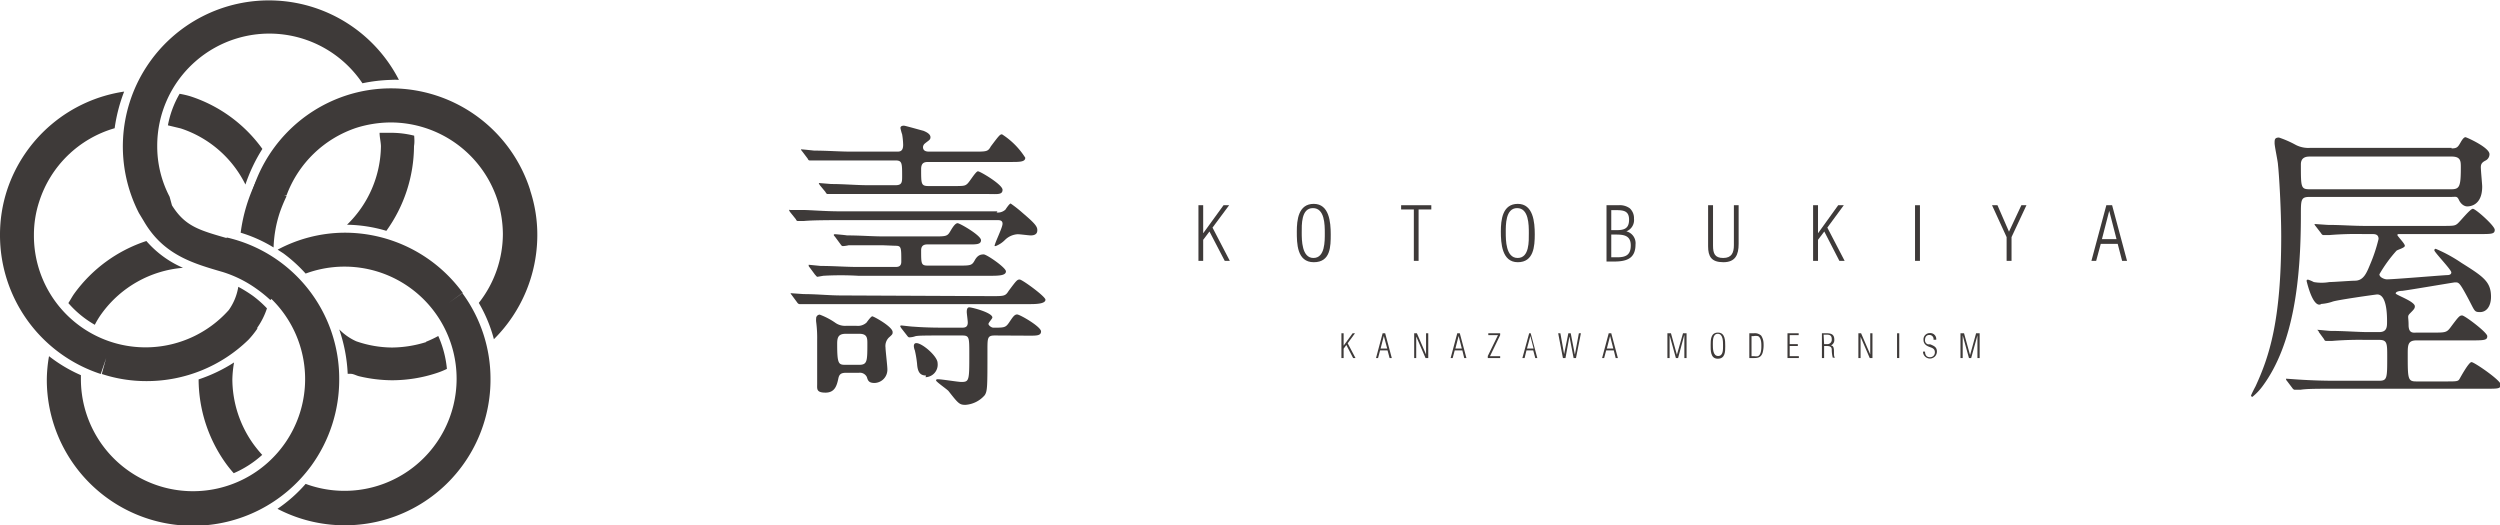<svg xmlns="http://www.w3.org/2000/svg" viewBox="0 0 147.4 30.98"><g id="レイヤー_2" data-name="レイヤー 2"><g id="レイヤー_1-2" data-name="レイヤー 1"><path d="M31.26,11.21a8.6,8.6,0,0,0-8.19-6,8.49,8.49,0,0,0-2.66.42l.31,1-.31-1a8.59,8.59,0,0,0-5.61,5.9h2.09a6.62,6.62,0,0,1,4.14-4,6.87,6.87,0,0,1,2-.31,6.63,6.63,0,0,1,6.3,4.57,6.82,6.82,0,0,1,.32,2,6.6,6.6,0,0,1-1.42,4.07A8.44,8.44,0,0,1,29.12,20a8.67,8.67,0,0,0,2.56-6.13,8.32,8.32,0,0,0-.42-2.64m-6.14,8.94a6.89,6.89,0,0,1-2,.32A6.52,6.52,0,0,1,21,20.12a3.29,3.29,0,0,1-1-.7,9.28,9.28,0,0,1,.5,2.62l.05,0h0l.12,0c.18,0,.34.11.53.15v0a8.59,8.59,0,0,0,1.9.23A8.43,8.43,0,0,0,25.73,22a4.73,4.73,0,0,0,.62-.25,6.18,6.18,0,0,0-.51-1.94A6.44,6.44,0,0,1,25.12,20.15Z" fill="#3e3a39"/><path d="M15.13,10.63a9.78,9.78,0,0,0-.94,3.09,8.28,8.28,0,0,1,1.94.87,7.29,7.29,0,0,1,.37-2.07c.21-.6.4-.95.39-.95l-1.76-.94m-1.08,6.28a3.27,3.27,0,0,1-.56,1.37A6.58,6.58,0,0,1,2,13.86a6.3,6.3,0,0,1,.32-2,6.59,6.59,0,0,1,4.44-4.3,9.66,9.66,0,0,1,.56-2.16A8.6,8.6,0,0,0,.42,11.2,8.49,8.49,0,0,0,0,13.86a8.61,8.61,0,0,0,5.94,8.19l.32-.94L6,22.05a8.39,8.39,0,0,0,2.65.42,8.59,8.59,0,0,0,6-2.44l0,0a5.11,5.11,0,0,0,.52-.65s0,0,0-.06v0a4.35,4.35,0,0,0,.57-1.14,6.38,6.38,0,0,0-.82-.73A8.11,8.11,0,0,0,14.05,16.91Z" fill="#3e3a39"/><path d="M20,22.38A8.54,8.54,0,0,0,13.36,14v2.05a6.27,6.27,0,0,1,1.9.95A6.61,6.61,0,1,1,4.77,22.36c0-.07,0-.16,0-.24A8.67,8.67,0,0,1,2.89,21a8.4,8.4,0,0,0-.13,1.41A8.61,8.61,0,0,0,11.36,31h0a8.63,8.63,0,0,0,7-3.55l-.81-.58.81.58A8.64,8.64,0,0,0,20,22.38M6,18.48a6.58,6.58,0,0,1,4.79-2.69,6,6,0,0,1-2.16-1.58,8.53,8.53,0,0,0-4.25,3.1c-.13.18-.23.38-.35.56a6,6,0,0,0,1.56,1.28A4.83,4.83,0,0,1,6,18.48Z" fill="#3e3a39"/><path d="M14.47,10.88a9.78,9.78,0,0,1,1-2.1,8.44,8.44,0,0,0-4.24-3.1,5.35,5.35,0,0,0-.64-.15A5.78,5.78,0,0,0,9.9,7.39l.75.18a6.52,6.52,0,0,1,3.82,3.31" fill="#3e3a39"/><path d="M13.7,22.37a6.64,6.64,0,0,1,.1-1,9.27,9.27,0,0,1-2.09,1,8.56,8.56,0,0,0,1.64,5c.14.19.28.36.43.53a6.1,6.1,0,0,0,1.68-1.08h0a7.75,7.75,0,0,1-.5-.61,6.6,6.6,0,0,1-1.26-3.88m13.58-5.06-.81.58.81-.59a8.6,8.6,0,0,0-7-3.54,8.45,8.45,0,0,0-3.91,1l.34.22a8.74,8.74,0,0,1,1.31,1.19,6.61,6.61,0,1,1,0,12.4A8.54,8.54,0,0,1,16.36,30a8.59,8.59,0,0,0,12.56-7.65A8.52,8.52,0,0,0,27.28,17.31Z" fill="#3e3a39"/><path d="M17.91,15.26v-.39l-.1.05.1.34M24.42,8a5.55,5.55,0,0,0-1.35-.17c-.23,0-.47,0-.69,0,0,.26.07.51.08.78a6.55,6.55,0,0,1-2,4.64,8.58,8.58,0,0,1,2.32.36,8.63,8.63,0,0,0,1.63-5C24.45,8.39,24.43,8.16,24.42,8ZM23.07,4.71a3.42,3.42,0,0,1,.45,0A8.6,8.6,0,1,0,8.19,12.56l.29.48c1.16,2,2.91,2.49,4.66,3a7,7,0,0,1,2,1,7.9,7.9,0,0,1,.8.65l1.4-1.43a9.45,9.45,0,0,0-3.72-2.15c-1.85-.53-2.68-.73-3.48-2L10,11.6a6.4,6.4,0,0,1-.73-3,6.61,6.61,0,0,1,12.1-3.69A9.29,9.29,0,0,1,23.07,4.71Z" fill="#3e3a39"/><polyline points="70.66 15.38 70.66 12.1 70.94 12.1 70.94 13.74 70.95 13.74 72.14 12.1 72.47 12.1 71.49 13.42 72.51 15.38 72.21 15.38 71.31 13.65 70.94 14.14 70.94 15.38 70.66 15.38" fill="#3e3a39"/><path d="M76.46,13.65c0-.68.09-1.63,1-1.63s1,1.08,1,1.79,0,1.65-1,1.65-1-1.12-1-1.81m1.65.1c0-.49,0-1.48-.7-1.48s-.66,1-.66,1.44,0,1.5.69,1.5S78.11,14.21,78.11,13.75Z" fill="#3e3a39"/><polyline points="82.61 12.35 82.61 12.1 84.39 12.1 84.39 12.35 83.64 12.35 83.64 15.38 83.36 15.38 83.36 12.35 82.61 12.35" fill="#3e3a39"/><path d="M88.49,13.65c0-.68.09-1.63,1-1.63s1,1.08,1,1.79-.06,1.65-1,1.65-1-1.12-1-1.81m1.65.1c0-.49,0-1.48-.69-1.48s-.67,1-.67,1.44,0,1.5.7,1.5S90.14,14.21,90.14,13.75Z" fill="#3e3a39"/><path d="M94.72,15.38V12.1h.71a1,1,0,0,1,.66.18.79.79,0,0,1,.25.62.71.71,0,0,1-.45.74h0a.72.72,0,0,1,.54.78c0,.84-.55,1-1.27,1h-.44m.58-1.85c.46,0,.75-.09.75-.62s-.35-.56-.78-.56H95v1.18Zm-.3.26v1.34h.35c.51,0,.8-.14.8-.7s-.37-.64-.85-.64Z" fill="#3e3a39"/><path d="M100.72,12.1H101v2.38c0,.46.1.73.6.73s.63-.31.63-.76V12.1h.28v2.28c0,.64-.19,1.08-.9,1.08s-.9-.34-.9-.94V12.1" fill="#3e3a39"/><polyline points="106.9 15.38 106.9 12.1 107.19 12.1 107.19 13.74 107.2 13.74 108.38 12.1 108.71 12.1 107.74 13.42 108.76 15.38 108.45 15.38 107.56 13.65 107.19 14.14 107.19 15.38 106.9 15.38" fill="#3e3a39"/><rect x="112.91" y="12.1" width="0.29" height="3.28" fill="#3e3a39"/><polyline points="119.18 12.1 119.48 12.1 118.6 13.98 118.6 15.38 118.31 15.38 118.31 13.98 117.45 12.1 117.77 12.1 118.45 13.66 119.18 12.1" fill="#3e3a39"/><path d="M124.53,12.1l.88,3.28h-.29l-.26-1h-1l-.27,1h-.28l.88-3.28h.33m.27,2-.43-1.67h0l-.43,1.67Z" fill="#3e3a39"/><polyline points="79.09 21.11 79.09 19.65 79.22 19.65 79.22 20.38 79.22 20.38 79.75 19.65 79.89 19.65 79.46 20.24 79.92 21.11 79.78 21.11 79.38 20.34 79.22 20.56 79.22 21.11 79.09 21.11" fill="#3e3a39"/><path d="M81.67,19.65l.39,1.46h-.13l-.12-.45h-.44l-.12.45h-.12l.39-1.46h.15m.12.9-.2-.74h0l-.19.74Z" fill="#3e3a39"/><polyline points="84.08 20.9 84.08 20.9 84.08 19.65 84.21 19.65 84.21 21.11 84.05 21.11 83.51 19.86 83.5 19.86 83.5 21.11 83.38 21.11 83.38 19.65 83.54 19.65 84.08 20.9" fill="#3e3a39"/><path d="M86.07,19.65l.39,1.46h-.13l-.11-.45h-.45l-.12.45h-.12l.39-1.46h.15m.12.9L86,19.81h0l-.19.74Z" fill="#3e3a39"/><polyline points="87.72 21.11 87.72 20.99 88.32 19.76 87.75 19.76 87.75 19.65 88.45 19.65 88.45 19.76 87.85 21 88.45 21 88.45 21.11 87.72 21.11" fill="#3e3a39"/><path d="M90.25,19.65l.39,1.46h-.12l-.12-.45H90l-.11.45h-.13l.4-1.46h.14m.12.9-.19-.74h0l-.2.74Z" fill="#3e3a39"/><polyline points="92.85 20.89 92.86 20.89 93.09 19.65 93.21 19.65 92.92 21.11 92.78 21.11 92.54 19.86 92.53 19.86 92.3 21.11 92.15 21.11 91.87 19.65 92 19.65 92.22 20.88 92.22 20.88 92.47 19.65 92.61 19.65 92.85 20.89" fill="#3e3a39"/><path d="M95,19.65l.39,1.46h-.13l-.11-.45h-.45l-.12.45h-.12l.39-1.46H95m.12.9-.19-.74h0l-.19.74Z" fill="#3e3a39"/><polyline points="98.44 21.11 98.31 21.11 98.31 19.65 98.52 19.65 98.87 20.92 98.87 20.92 99.23 19.65 99.44 19.65 99.44 21.11 99.31 21.11 99.31 19.77 99.3 19.77 98.94 21.11 98.81 21.11 98.44 19.77 98.44 19.77 98.44 21.11" fill="#3e3a39"/><path d="M100.86,20.34c0-.3,0-.73.43-.73s.43.48.43.8,0,.74-.44.74-.42-.5-.42-.81m.73,0c0-.21,0-.66-.31-.66s-.29.44-.29.65,0,.66.31.66S101.59,20.59,101.59,20.38Z" fill="#3e3a39"/><path d="M103.14,19.65h.26a.54.54,0,0,1,.44.14.87.87,0,0,1,.14.48,1.66,1.66,0,0,1-.06.54c-.09.25-.25.3-.49.3h-.29V19.65m.13,1.35h.15a.61.61,0,0,0,.23,0c.19-.09.2-.42.2-.59s0-.48-.19-.59a.64.64,0,0,0-.28,0h-.11Z" fill="#3e3a39"/><polyline points="105.39 21.11 105.39 19.65 106.05 19.65 106.05 19.76 105.52 19.76 105.52 20.29 106 20.29 106 20.4 105.52 20.4 105.52 21 106.06 21 106.06 21.11 105.39 21.11" fill="#3e3a39"/><path d="M107.55,20.42v.69h-.13V19.65h.28c.27,0,.45.07.45.37a.34.34,0,0,1-.21.35h0c.17,0,.19.17.19.36s0,.32.07.36v0h-.14a2,2,0,0,1-.06-.48c0-.19-.16-.21-.32-.21h-.13m0-.11h.22A.26.26,0,0,0,108,20c0-.21-.1-.27-.3-.27h-.18Z" fill="#3e3a39"/><polyline points="110.27 20.9 110.27 20.9 110.27 19.65 110.4 19.65 110.4 21.11 110.24 21.11 109.7 19.86 109.7 19.86 109.7 21.11 109.57 21.11 109.57 19.65 109.73 19.65 110.27 20.9" fill="#3e3a39"/><rect x="111.85" y="19.65" width="0.13" height="1.46" fill="#3e3a39"/><path d="M113.83,20.31c.21.09.37.16.37.42a.41.41,0,1,1-.82,0h.12c0,.18.08.33.28.33a.28.28,0,0,0,.3-.29c0-.22-.17-.26-.33-.32s-.34-.17-.34-.4a.37.37,0,0,1,.38-.41.35.35,0,0,1,.37.39H114a.24.24,0,0,0-.25-.28c-.17,0-.25.13-.25.29a.24.24,0,0,0,.17.26l.12,0" fill="#3e3a39"/><polyline points="115.72 21.11 115.59 21.11 115.59 19.65 115.8 19.65 116.15 20.92 116.16 20.92 116.51 19.65 116.72 19.65 116.72 21.11 116.59 21.11 116.59 19.77 116.59 19.77 116.22 21.11 116.09 21.11 115.72 19.77 115.72 19.77 115.72 21.11" fill="#3e3a39"/><path d="M58.76,12.53a.67.67,0,0,0,.52-.17s.23-.36.31-.36a7.49,7.49,0,0,1,.71.56c.68.58.86.78.86,1,0,.09,0,.32-.39.32-.11,0-.63-.07-.76-.07a1.16,1.16,0,0,0-.76.34,1.56,1.56,0,0,1-.55.36s-.06,0-.06,0c0-.17.47-1.08.47-1.32s-.24-.21-.38-.21H49.4c-.39,0-1.48,0-2,.05l-.34,0c-.06,0-.09,0-.14-.11l-.33-.41c-.06-.09-.06-.09-.06-.13s0,0,.06,0l.7,0c.47,0,1.31.08,2.24.08h9.28m-.34,5c.73,0,.81,0,1-.31.45-.6.5-.67.65-.67s1.52,1,1.52,1.19-.32.26-.88.26H49.54c-1.3,0-1.81,0-2.06,0l-.34,0s-.08,0-.14-.1l-.31-.42c-.07-.09-.07-.09-.07-.12s0,0,.05,0l.72.05c.79,0,1.47.08,2.22.08Zm-8.36-8c-1,0-1.6,0-2,0l-.34,0c-.07,0-.1,0-.15-.11l-.31-.41c-.06-.07-.08-.1-.08-.13s0,0,.07,0,.61.06.71.07c.8,0,1.46.06,2.22.06h2.65c.16,0,.37,0,.37-.4a4.2,4.2,0,0,0-.06-.62,2.54,2.54,0,0,1-.1-.37c0-.13.14-.14.21-.14s1.12.3,1.14.3c.25.1.42.22.42.38s-.1.18-.34.38a.3.3,0,0,0-.1.2c0,.27.26.27.39.27h2.61c.75,0,.83,0,1-.31.49-.65.54-.71.66-.71A4.48,4.48,0,0,1,60.45,9.3c0,.25-.33.25-.86.25H54.77c-.22,0-.46,0-.46.42,0,.9,0,1,.46,1h1.36c.68,0,.76,0,.91-.14s.49-.73.62-.73,1.45.78,1.45,1.09-.32.25-.85.25H51.2c-.91,0-1.49,0-2.05,0l-.36,0s-.07,0-.12-.12l-.33-.4c-.06-.09-.06-.11-.06-.13s0,0,0,0l.73.06c.78,0,1.46.07,2.22.07H52.8c.38,0,.39-.18.39-.52,0-.78,0-.94-.39-.94Zm1.93,5c-1.41,0-1.88,0-2,0a2,2,0,0,1-.34.05c-.07,0-.1-.05-.15-.12l-.31-.42c-.06-.07-.08-.09-.08-.11s0-.05.07-.05.61.05.71.07c.8,0,1.46.06,2.22.06h2.86c.74,0,.83,0,1-.29s.31-.49.44-.49,1.38.72,1.38,1-.33.25-.86.25H54.72c-.15,0-.41,0-.41.35,0,.81,0,.9.41.9h1.75c.75,0,.83,0,1-.31S57.82,15,58,15s1.31.78,1.31,1-.32.26-.86.26H50.6a18,18,0,0,0-2.06,0l-.34.06c-.05,0-.08-.06-.15-.13l-.31-.42c-.06-.07-.06-.09-.06-.1s0-.06,0-.06.61.06.71.07c.8,0,1.46.06,2.22.06h2.16c.15,0,.37,0,.37-.31,0-.85,0-.94-.35-.94Zm-2.17,7.52c-.28,0-.39.09-.44.33-.09.43-.21.84-.76.84s-.49-.23-.49-.5,0-2.2,0-2.62a7.16,7.16,0,0,0-.06-1.06.82.82,0,0,1,0-.18.22.22,0,0,1,.21-.24,4.14,4.14,0,0,1,.89.46,1,1,0,0,0,.67.2h.6a.76.76,0,0,0,.6-.19s.26-.37.34-.37,1.2.61,1.2.93c0,.11,0,.13-.23.33a.7.7,0,0,0-.19.58c0,.17.11,1.08.11,1.29a.78.78,0,0,1-.76.8c-.34,0-.39-.15-.45-.35a.46.46,0,0,0-.48-.25Zm0-2.3c-.44,0-.51.21-.51.59,0,1.21.08,1.24.51,1.24h.77c.49,0,.5-.19.5-1.24,0-.33,0-.59-.48-.59Zm8.79.1c-.44,0-.44.13-.44.88,0,2.15,0,2.39-.16,2.64a1.65,1.65,0,0,1-1.14.57c-.35,0-.42-.08-1-.82-.1-.11-.73-.54-.73-.62s.1-.07.11-.07c.23,0,1.19.16,1.38.16.47,0,.47-.09.47-1.64,0-1,0-1.1-.43-1.1H56c-1.44,0-1.91,0-2.05.05s-.29.06-.34.06-.1-.06-.15-.13l-.32-.41c-.05-.08-.06-.09-.06-.11s0-.05.06-.05.6.07.72.07c.79.06,1.45.06,2.22.06h.6c.18,0,.38,0,.38-.31,0-.1-.06-.53-.06-.61s0-.28.15-.28,1.36.31,1.36.6c0,.07-.23.3-.23.38s.17.22.29.22c.64,0,.72,0,.93-.31s.31-.47.47-.47,1.41.72,1.41,1-.32.25-.86.25Zm-4.06,2.36c-.37,0-.5-.23-.53-.7a6.49,6.49,0,0,0-.13-.78.76.76,0,0,1-.06-.25c0-.14.07-.18.15-.18.35,0,1.25.78,1.25,1.17A.74.74,0,0,1,54.57,22.24Z" fill="#3e3a39"/><path d="M144.54,8.75c.33,0,.38-.08.54-.36s.24-.3.29-.3,1.41.6,1.41,1a.42.42,0,0,1-.24.38c-.19.1-.27.19-.27.39s.08,1,.08,1.14c0,1.1-.7,1.17-.88,1.17s-.38-.14-.49-.38-.18-.18-.44-.18h-8.35c-.53,0-.53.15-.53,1.07,0,3.84-.43,7.62-2.26,10.09a3.36,3.36,0,0,1-.6.63.09.09,0,0,1-.08-.08c.06-.15.21-.44.26-.53.81-1.75,1.52-3.87,1.52-8.84,0-1.62-.13-3.73-.19-4.23,0-.18-.2-1.08-.2-1.28s0-.33.26-.33a6,6,0,0,1,1,.44,1.62,1.62,0,0,0,.81.17h8.37M136,16.58c0-.07,0-.09.09-.09a2,2,0,0,1,.33.14,2.63,2.63,0,0,0,.92,0c.25,0,1.29-.08,1.5-.08.5,0,.68-.42.89-.93a9.45,9.45,0,0,0,.51-1.53c0-.29-.23-.29-.39-.29h-.52a19.28,19.28,0,0,0-2,.06l-.35,0s-.07,0-.13-.11l-.33-.43a.24.24,0,0,1-.06-.11s0,0,.06,0l.72.05c.79,0,1.46.06,2.22.06h4.43c.76,0,.84,0,1-.13s.75-.88.91-.88,1.29,1,1.29,1.24-.17.25-.85.25h-4.76c-.08,0-.13,0-.13.06s.44.5.44.63-.44.23-.5.3a8.16,8.16,0,0,0-1,1.38c0,.19.31.3.44.3.41,0,3-.22,3.54-.25.06,0,.26,0,.26-.16s-1-1.19-1-1.3a.08.08,0,0,1,.08-.09,8.73,8.73,0,0,1,1.52.83c1.29.81,1.74,1.11,1.74,2,0,.56-.27.9-.64.9s-.3-.05-.77-.92-.5-.83-.73-.83c-.05,0-2.69.45-3.1.5-.21,0-.38.06-.38.15s1.13.47,1.13.76c0,.12-.05.18-.26.39s-.11.18-.11.71.3.45.49.45h.95c.73,0,.81,0,1.05-.33.47-.63.52-.68.67-.68s1.48,1,1.48,1.22-.13.25-.86.25h-3.31c-.52,0-.52.28-.52.82,0,1.44,0,1.6.5,1.6h1.77c.58,0,.7,0,.78-.14s.55-1,.71-1,1.72,1.07,1.72,1.32-.14.25-.84.25H137.7c-1.09,0-1.7,0-2.06.06l-.35,0s-.07,0-.14-.11l-.31-.41a.2.2,0,0,1-.06-.13s0,0,.05,0l.71.05c.8.05,1.48.07,2.22.07h2.5c.49,0,.49-.14.49-1.41,0-.79,0-1-.47-1h-.77a19.86,19.86,0,0,0-2,.06l-.34,0c-.07,0-.1,0-.15-.11l-.3-.41c0-.06-.08-.1-.08-.13s0,0,.06,0,.62.06.71.06c.8,0,1.63.07,2.23.07h.63c.47,0,.47-.31.47-.63s0-1.59-.58-1.59c-.07,0-2.47.34-2.65.43a2.58,2.58,0,0,1-.65.13S136.44,18.33,136,16.58Zm.21-7.35c-.17,0-.55,0-.55.46,0,1.41,0,1.47.57,1.47h8.27c.51,0,.59-.13.59-1.28,0-.38,0-.65-.55-.65Z" fill="#3e3a39"/></g></g></svg>